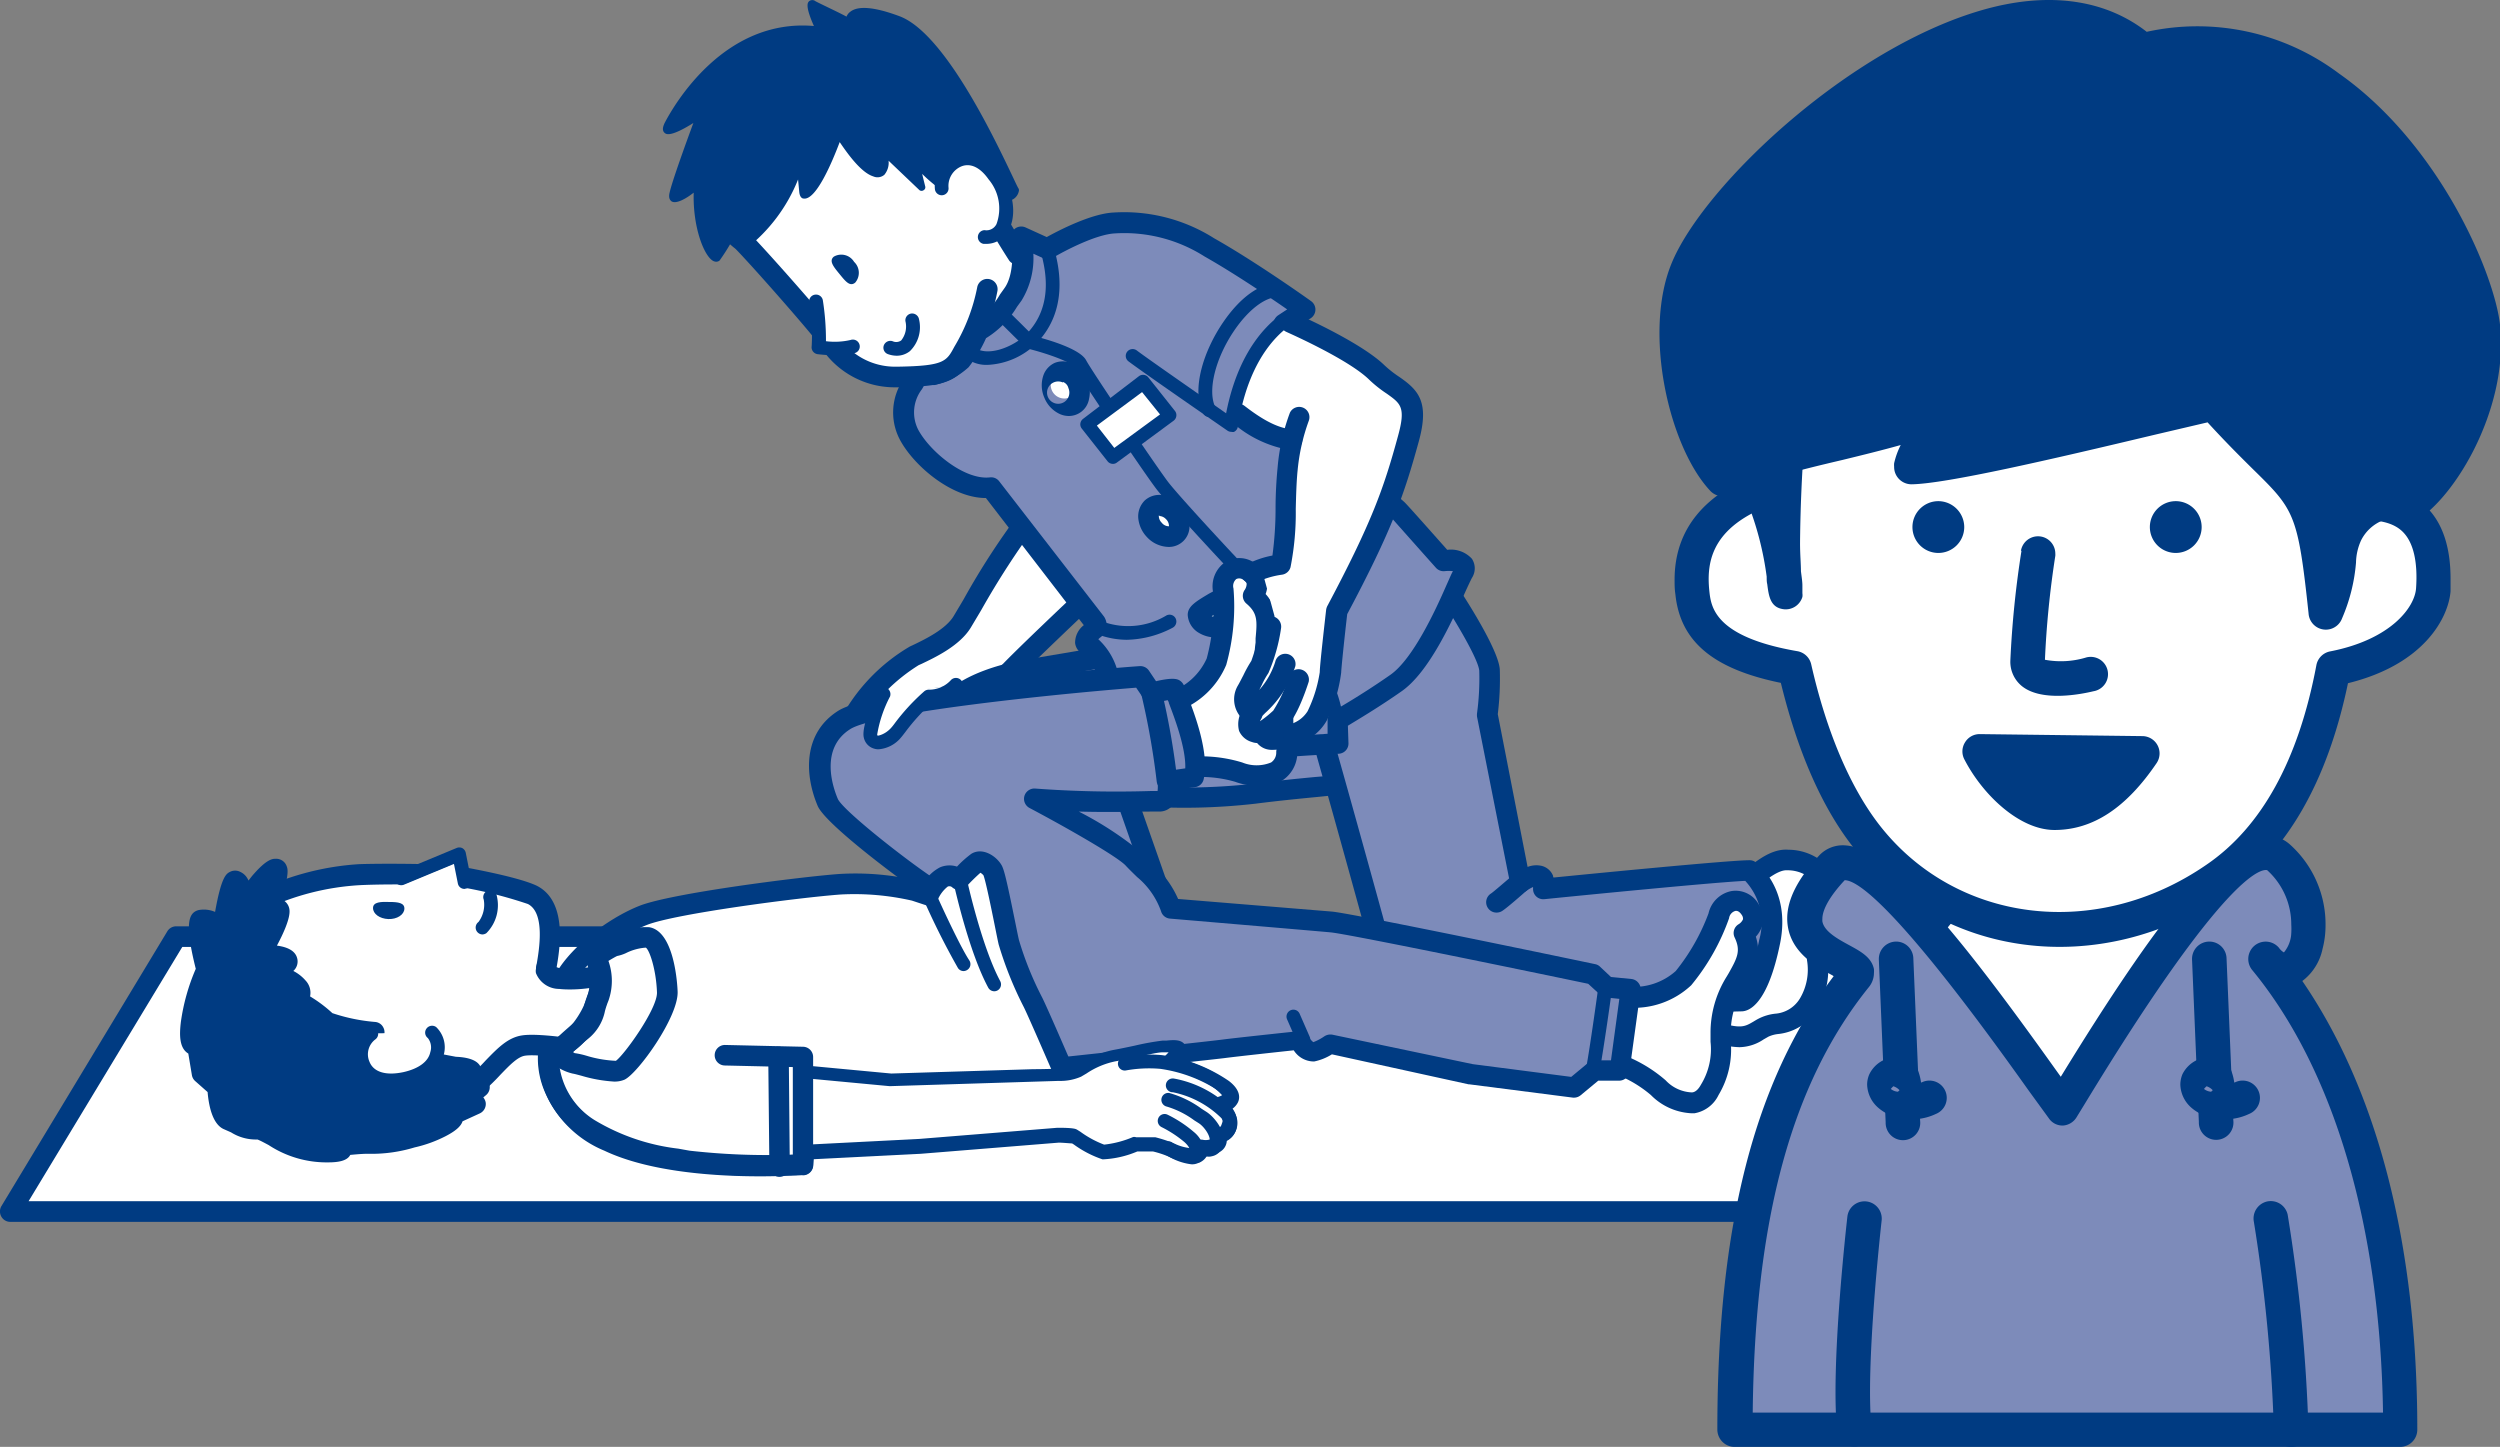 <svg id="レイヤー_1" data-name="レイヤー 1" xmlns="http://www.w3.org/2000/svg" width="223.98" height="129.63" viewBox="0 0 223.98 129.63">
  <rect x="0" y="0" width="223.98" height="129.63" fill="#808080" stroke="none"/>
  <defs>
    <style>
      .cls-1, .cls-4 {
        fill: #fff;
      }

      .cls-2, .cls-6 {
        fill: #003b82;
      }

      .cls-3, .cls-5 {
        fill: #7d8bba;
      }

      .cls-4, .cls-5, .cls-6 {
        isolation: isolate;
      }
    </style>
  </defs>
  <title>job-kengaku</title>
  <g>
    <g>
      <polygon class="cls-1" points="0.92 108.55 181.26 108.55 167.49 83.92 15.79 83.92 0.92 108.55"/>
      <path class="cls-2" d="M366.93,469.47H186.59a.92.92,0,0,1-.8-.47.94.94,0,0,1,0-.93l14.87-24.63a.93.93,0,0,1,.79-.45h151.7a.91.91,0,0,1,.81.48l13.77,24.63a.94.94,0,0,1,0,.92A.93.93,0,0,1,366.93,469.47Zm-178.7-1.85H365.36l-12.74-22.78H202Z" transform="translate(-185.67 -360)"/>
    </g>
    <g>
      <path class="cls-1" d="M283.78,412.8s-7.33,6.91-8,7.73-1.74,5.44-2.26,5.64-6.73,1.45-7.25,1.44-4.6-2.65-4.6-2.65a15.82,15.82,0,0,1,5.87-6.21c1-.5,3.33-1.5,4.28-3s4.45-7.68,6-9.41" transform="translate(-185.67 -360)"/>
      <path class="cls-2" d="M266.31,428.54h0c-.25,0-.78,0-5.09-2.8a.92.92,0,0,1-.35-1.14,16.48,16.48,0,0,1,6.32-6.68l.26-.12c1-.48,2.9-1.38,3.64-2.57l.91-1.53a67.46,67.46,0,0,1,5.21-8,.92.92,0,1,1,1.37,1.24,74.11,74.11,0,0,0-5,7.72l-.93,1.56c-1,1.65-3.23,2.69-4.42,3.26l-.25.11a16.05,16.05,0,0,0-5.08,5.05,37.67,37.67,0,0,0,3.5,2.05c.82-.09,5.44-1,6.62-1.31.22-.44.57-1.53.82-2.29a12.94,12.94,0,0,1,1.24-3.12c.65-.83,6.83-6.67,8.07-7.83a.92.92,0,0,1,1.3,0,.93.93,0,0,1,0,1.31c-2.81,2.65-7.44,7.07-7.86,7.62a17.92,17.92,0,0,0-1,2.57c-.77,2.36-1,3.13-1.7,3.38S267,428.54,266.31,428.54Zm.17-1.83Zm6.46-1.2Z" transform="translate(-185.67 -360)"/>
    </g>
    <g>
      <path class="cls-1" d="M341.65,439.38c1-.61,2.65-2.44,4.18-2.32,2.76.21,3.86,1.81,3.59,3.57s-1.22,4.17-1,5.18a5.87,5.87,0,0,1-.79,4.2c-1.51,2.1-2.85,1.45-4,2.06s-1.54,1.22-4,.49c-1.41-.41-1-3.94-.15-5.05S341.65,439.38,341.65,439.38Z" transform="translate(-185.67 -360)"/>
      <path class="cls-2" d="M341.51,453.82a7.42,7.42,0,0,1-2.1-.37,2.11,2.11,0,0,1-1.41-1.53,6.45,6.45,0,0,1,.8-5c.46-.58,1.37-4.46,1.94-7.71a1,1,0,0,1,.43-.63,8,8,0,0,0,.88-.66c1.06-.85,2.39-1.91,3.85-1.79a4.94,4.94,0,0,1,3.71,1.7,3.71,3.71,0,0,1,.72,2.93c-.11.7-.32,1.48-.51,2.24a9.78,9.78,0,0,0-.48,2.59,6.75,6.75,0,0,1-.94,4.95,4.63,4.63,0,0,1-3.42,2.1,2.8,2.8,0,0,0-.88.24l-.42.24A4,4,0,0,1,341.51,453.82Zm1-13.89c-.37,2-1.34,7-2.25,8.16a4.82,4.82,0,0,0-.54,3,1.08,1.08,0,0,0,.23.58c1.72.5,2.08.29,2.81-.14.15-.09.31-.19.49-.28a4.32,4.32,0,0,1,1.45-.43,2.83,2.83,0,0,0,2.22-1.35,5.05,5.05,0,0,0,.64-3.46,8.4,8.4,0,0,1,.49-3.48,19.19,19.19,0,0,0,.47-2.06,1.88,1.88,0,0,0-.34-1.5,3.26,3.26,0,0,0-2.4-1c-.74-.05-1.79.78-2.55,1.39Z" transform="translate(-185.67 -360)"/>
    </g>
    <g>
      <path class="cls-3" d="M309.65,429.47c-.56.68-5.79.87-11.58,1.61a55.7,55.7,0,0,1-11.57.1l3.83,10.94s-5.38.61-5.79.46-9.36-9.5-10.3-11-2.74-.73-4.19-5.43,7.53-6.08,7.53-6.08l31.33-5.32Z" transform="translate(-185.67 -360)"/>
      <path class="cls-2" d="M284.85,443.52a1.62,1.62,0,0,1-.62-.07c-1-.34-10.17-10.43-10.78-11.41a2.2,2.2,0,0,0-.87-.74c-1-.61-2.34-1.44-3.41-4.91a3.92,3.92,0,0,1,.41-3.33c1.84-2.93,7.25-3.84,7.86-3.94l31.32-5.31a1,1,0,0,1,.73.19.94.94,0,0,1,.34.68l.75,14.74a.94.94,0,0,1-.21.63c-.59.71-2.07.89-6.66,1.35-1.67.16-3.57.35-5.53.6a56,56,0,0,1-10.34.23l3.36,9.58a.94.94,0,0,1-.09.8,1,1,0,0,1-.68.43C287,443.42,285.53,443.52,284.85,443.52ZM308,415.81,277.73,421c-1.44.22-5.41,1.21-6.59,3.09a2,2,0,0,0-.2,1.81c.86,2.8,1.78,3.37,2.6,3.87a4,4,0,0,1,1.49,1.35c.82,1.33,8.54,9.41,9.86,10.61.62,0,2.38-.16,4.18-.35l-3.44-9.84a.93.93,0,0,1,.14-.88.91.91,0,0,1,.83-.34,56.37,56.37,0,0,0,11.35-.1c2-.26,3.89-.45,5.58-.61a49.77,49.77,0,0,0,5.17-.66Z" transform="translate(-185.67 -360)"/>
    </g>
    <g>
      <path class="cls-3" d="M315.48,413.1s3.5,5.28,3.61,6.94a25.06,25.06,0,0,1-.2,4l2.94,15.05s1.67-1.21,2.07-.24v.82S340.57,438,342.36,438c0,0,2.73,2,1.84,6.36s-2.15,5.34-2.56,5.33-18.6.55-22.18.5-8.41,1.11-9.45-2.9-6.4-23.23-6.67-23.92" transform="translate(-185.67 -360)"/>
      <path class="cls-2" d="M315.41,451.24c-2.72,0-5.47-.51-6.3-3.71-1.12-4.31-6.36-23.08-6.63-23.82a.93.93,0,0,1,1.73-.66c.32.84,5.76,20.42,6.69,24,.62,2.35,2.83,2.43,6.4,2.26.72,0,1.47-.07,2.18-.06,2.63,0,13.14-.25,18.79-.4l3.22-.09c.21-.18,1.09-1.1,1.8-4.59a5.52,5.52,0,0,0-1.26-5.25c-2.4.1-13.67,1.2-18,1.64a.92.92,0,0,1-.72-.24.91.91,0,0,1-.29-.69v-.16a3.37,3.37,0,0,0-.59.34,1,1,0,0,1-.89.11.92.92,0,0,1-.56-.68L318,424.21a1.51,1.51,0,0,1,0-.3,23.48,23.48,0,0,0,.2-3.81c-.07-1-2.07-4.38-3.46-6.49a.91.91,0,0,1,.26-1.28.92.92,0,0,1,1.28.26c.6.92,3.64,5.58,3.76,7.39a26.12,26.12,0,0,1-.18,4l2.67,13.69a2.16,2.16,0,0,1,1.28-.09,1.48,1.48,0,0,1,1,.88s0,.11.05.16c3.63-.36,15.75-1.55,17.52-1.55h.05a.87.87,0,0,1,.52.17c.14.1,3.2,2.37,2.2,7.29-1.11,5.47-2.78,6.08-3.46,6.08h0l-3.3.08c-5.66.16-16.2.45-18.87.41-.64,0-1.34,0-2.07.06S316.08,451.24,315.41,451.24Zm26-2.43Z" transform="translate(-185.67 -360)"/>
    </g>
    <path class="cls-1" d="M275.88,381.5a33.15,33.15,0,0,1,2.23,3.23c.6,1.14,1.5,2.71-.27,3.92s-2.73,2.85-4.68,2.31-3.19-1-3.16-2.74S275.88,381.5,275.88,381.5Z" transform="translate(-185.67 -360)"/>
    <g>
      <path class="cls-3" d="M298.26,427c.21,0,7.31-.47,7.31-.47l-.07-2.07s2.46-1.37,5.24-3.33,5.22-8.39,6-9.82S315,410.2,315,410.2s-3.59-4-4.07-4.53-10.13-8.42-10.13-8.42l-.08-8.26,1.95-1.28s-4.84-3.44-8.59-5.56a14.31,14.31,0,0,0-8.51-2.2c-2.34.11-6,2.32-6,2.32l-2.32-1.06s.56,3.31-.77,5.15-1.62,2.38-3.15,3.25a15.44,15.44,0,0,1-1.48,2.6,6,6,0,0,1-2.5,1.34c-.69.06-1.3-.09-1.73.66a4.49,4.49,0,0,0-.48,4.68c1.13,2.21,4.6,5.09,7.36,4.79l9.39,12.11s.2.28-.22.62-1.05,1-.5,1.3a4.81,4.81,0,0,1,1.69,2.37c.19.83,1.24,4.42,1.24,4.42Z" transform="translate(-185.67 -360)"/>
      <path class="cls-2" d="M298.25,428h0l-.17,0-12.22-2.52a.94.94,0,0,1-.7-.65c0-.15-1.06-3.63-1.25-4.47a4.17,4.17,0,0,0-1.22-1.76,1.27,1.27,0,0,1-.7-1,2,2,0,0,1,.78-1.59L274,404.62c-3.14,0-6.57-3-7.75-5.31a5.23,5.23,0,0,1,.4-5.38l.1-.17a2.23,2.23,0,0,1,2.13-1.12h.32a5.3,5.3,0,0,0,1.94-1.08,15.89,15.89,0,0,0,1.29-2.33.94.94,0,0,1,.38-.41,6.4,6.4,0,0,0,2.45-2.44l.4-.56c.9-1.24.74-3.63.61-4.45a.92.92,0,0,1,.34-.89.93.93,0,0,1,.95-.1l1.89.86c1.08-.6,4-2.11,6-2.2a15.07,15.07,0,0,1,9,2.31c3.76,2.12,8.48,5.48,8.67,5.62a.93.93,0,0,1,0,1.53l-1.53,1,.07,7.32c2.18,1.79,9.42,7.74,9.88,8.21s2.9,3.23,3.79,4.23a2.55,2.55,0,0,1,2.21.8,1.57,1.57,0,0,1,0,1.72c-.14.27-.38.78-.65,1.38-1.2,2.64-3.21,7.06-5.63,8.76-2.08,1.46-4,2.59-4.83,3.1l.05,1.51a.92.92,0,0,1-.86,1C302.39,427.69,298.5,428,298.25,428Zm-11.47-4.24,11.56,2.39,6.27-.41,0-1.18a.93.93,0,0,1,.48-.84s2.45-1.37,5.16-3.27c2-1.41,4-5.7,5-8,.24-.52.43-1,.59-1.28a3.54,3.54,0,0,0-.73,0,.92.92,0,0,1-.8-.31c-1-1.12-3.66-4.11-4-4.5S304,401.1,300.19,398a.92.92,0,0,1-.34-.71l-.08-8.26a.93.93,0,0,1,.41-.78l.81-.53c-1.64-1.14-4.8-3.27-7.4-4.74a13.39,13.39,0,0,0-8-2.07c-1.72.07-4.61,1.6-5.58,2.18a.91.91,0,0,1-.86.05l-.9-.41a7.27,7.27,0,0,1-1.06,4.2l-.4.55a8.34,8.34,0,0,1-2.78,2.82,12.44,12.44,0,0,1-1.56,2.6,6.73,6.73,0,0,1-3.06,1.6l-.42,0c-.49,0-.5,0-.59.18l-.11.19a3.41,3.41,0,0,0-.35,3.6c1,1.91,4.12,4.56,6.44,4.3a.9.9,0,0,1,.83.35l9.39,12.12a1.37,1.37,0,0,1-.37,1.9l-.14.13a6,6,0,0,1,1.65,2.6C285.85,420.47,286.48,422.68,286.78,423.71Z" transform="translate(-185.67 -360)"/>
    </g>
    <path class="cls-2" d="M274.15,392.69a3,3,0,0,1-2.14-.78.62.62,0,0,1,.85-.89c1.13,1.08,3.66.07,4.82-1.14,2.41-2.52,1.62-5.77,1.32-7a3,3,0,0,1-.1-.56.6.6,0,0,1,.63-.6.62.62,0,0,1,.61.59,1.8,1.8,0,0,0,.06.28c.31,1.27,1.25,5.13-1.63,8.13A6.65,6.65,0,0,1,274.15,392.69Z" transform="translate(-185.67 -360)"/>
    <path class="cls-2" d="M305.34,425a.63.63,0,0,1-.62-.57c-.27-3.54-4.27-8.69-5.89-10.24-1.43-1.37-8.34-8.8-9.52-10.33s-6.9-10.07-7.42-11c-.23-.38-2.16-1.13-4.12-1.62a.56.56,0,0,1-.29-.16l-2.54-2.51a.64.64,0,0,1,0-.88.63.63,0,0,1,.88,0l2.42,2.4c1.36.34,4.2,1.17,4.74,2.19s6.24,9.44,7.32,10.87,8,8.87,9.39,10.19,6,6.94,6.27,11a.62.62,0,0,1-.57.66Z" transform="translate(-185.67 -360)"/>
    <g>
      <path class="cls-1" d="M299.09,410.91a16.67,16.67,0,0,0-2.29,1.26c-.47.4-2.25,1.77-2.56,1.92s-1.31.45-1.24,1,1.31,1.26,1.88,1.17,2.95-.58,2.95-.58l1.79,1.22s1.82-1,2-1.52a17.19,17.19,0,0,0,.87-3.4A20.79,20.79,0,0,0,299.09,410.91Z" transform="translate(-185.67 -360)"/>
      <g>
        <path class="cls-1" d="M296.44,415.67c-2.36,1.21-3.44,0-3.44-.57s3.06-1.74,3.9-3a2.76,2.76,0,0,1,.91-.76" transform="translate(-185.67 -360)"/>
        <path class="cls-2" d="M294.61,417.11a2.9,2.9,0,0,1-1.53-.41,2,2,0,0,1-1-1.61c0-.77.73-1.2,1.9-1.9a8.56,8.56,0,0,0,2.16-1.58,3.59,3.59,0,0,1,1.23-1.05.92.92,0,0,1,.89,1.62,1.77,1.77,0,0,0-.6.48,9,9,0,0,1-2.73,2.12l-.7.43a2.41,2.41,0,0,0,1.79-.36.93.93,0,0,1,1.24.4.94.94,0,0,1-.4,1.25A5.07,5.07,0,0,1,294.61,417.11Z" transform="translate(-185.67 -360)"/>
      </g>
      <g>
        <path class="cls-1" d="M291.59,428.8a12,12,0,0,1,5.05.37c1.23.46,4.11.86,4.3-1.72s-.41-3.32-1.19-5a8.52,8.52,0,0,1-.67-4.78c.16-1.75.41-3-1.1-4.27a1.49,1.49,0,0,0-.34-2.18c-1.32-.87-2.59.23-2.33,1.68a19,19,0,0,1-.62,6.39,6.52,6.52,0,0,1-3.83,3.59" transform="translate(-185.67 -360)"/>
        <path class="cls-2" d="M298.48,430.43a6.54,6.54,0,0,1-2.16-.39,11,11,0,0,0-4.55-.33.92.92,0,1,1-.35-1.81,12.6,12.6,0,0,1,5.54.41,3.41,3.41,0,0,0,2.59,0,1.06,1.06,0,0,0,.46-.95,6.06,6.06,0,0,0-.77-3.87c-.1-.21-.21-.43-.32-.68a9.36,9.36,0,0,1-.76-5.24l0-.38c.15-1.58.18-2.26-.82-3.11a.92.92,0,0,1-.14-1.25,1,1,0,0,0,.16-.54.55.55,0,0,0-.27-.32.61.61,0,0,0-.66-.09.82.82,0,0,0-.25.84,19.52,19.52,0,0,1-.65,6.85,7.49,7.49,0,0,1-4.38,4.15.92.92,0,1,1-.66-1.72,5.63,5.63,0,0,0,3.29-3,18.27,18.27,0,0,0,.58-5.92,2.65,2.65,0,0,1,1.06-2.71,2.39,2.39,0,0,1,2.69.09,2.31,2.31,0,0,1,1.07,1.54,2.41,2.41,0,0,1-.12,1.22c1.21,1.35,1.08,2.73.94,4.18l0,.37a7.55,7.55,0,0,0,.59,4.3c.11.23.22.45.31.65a7.79,7.79,0,0,1,1,4.8,3,3,0,0,1-1.31,2.38A3.85,3.85,0,0,1,298.48,430.43Z" transform="translate(-185.67 -360)"/>
      </g>
      <g>
        <path class="cls-1" d="M297.75,392.18l3.08-3.46s6.09,2.71,6.77,3.34,2.65,2.24,3,2.66,2.26.79,1.18,4.56a92.6,92.6,0,0,1-3.31,9.45c-.43.82-3,6.22-3,6.22s-.63,5.15-.64,5.77a12.56,12.56,0,0,1-1.37,3.9,4.12,4.12,0,0,1-2.29,1.21s-1.11.53-1.48.42a3.85,3.85,0,0,1-1-.59s-1,0-1-.5a6.19,6.19,0,0,1,.51-1.65.88.88,0,0,1-1-.84c-.06-1,1.28-2.53,1.28-2.53l1.38-4.93L298.71,411s-.27-.28,1.73-.42l1.13-11a23.09,23.09,0,0,1-5.4-2.77Z" transform="translate(-185.67 -360)"/>
        <g>
          <path class="cls-1" d="M303.16,421.87a19.09,19.09,0,0,1-1.7,3.48,2,2,0,0,1-1.77.9c-.73,0-.82-.53-.82-.53" transform="translate(-185.67 -360)"/>
          <path class="cls-2" d="M299.74,427.18h-.07a1.68,1.68,0,0,1-1.71-1.29.92.92,0,0,1,1.74-.56c.38,0,.56,0,1.06-.59a17.33,17.33,0,0,0,1.54-3.21.92.92,0,1,1,1.72.67,18.11,18.11,0,0,1-1.87,3.76A3,3,0,0,1,299.74,427.18Zm-.11-1.86Z" transform="translate(-185.67 -360)"/>
        </g>
        <g>
          <path class="cls-1" d="M301.55,425.76a3.65,3.65,0,0,0,2.09-1.62,12.87,12.87,0,0,0,1.2-3.9c0-.62.56-5.5.56-5.5,4-7.45,5.07-10.5,6.43-15.46,1.16-4.25-.84-3.94-2.87-5.93s-7.68-4.45-7.68-4.45" transform="translate(-185.67 -360)"/>
          <path class="cls-2" d="M301.55,426.69a.92.92,0,0,1-.89-.69.93.93,0,0,1,.65-1.13,2.72,2.72,0,0,0,1.51-1.15,12.12,12.12,0,0,0,1.09-3.5c0-.63.48-4.76.57-5.58a1.15,1.15,0,0,1,.1-.33c4-7.53,5.07-10.57,6.35-15.28.7-2.55.23-2.87-1-3.75a11.15,11.15,0,0,1-1.6-1.27c-1.89-1.85-7.35-4.24-7.4-4.27a.92.92,0,0,1-.48-1.21.93.93,0,0,1,1.22-.48c.23.1,5.82,2.55,8,4.64a9.78,9.78,0,0,0,1.37,1.08c1.68,1.17,2.72,2.21,1.75,5.75-1.32,4.81-2.39,7.92-6.42,15.5-.22,1.88-.53,4.83-.54,5.23a13.53,13.53,0,0,1-1.3,4.32,4.53,4.53,0,0,1-2.67,2.09Z" transform="translate(-185.67 -360)"/>
        </g>
        <g>
          <path class="cls-1" d="M302,420.82s-1,3-1.71,3.59-1.57,1.42-2.18,1.2-.92-.53-.29-1.65" transform="translate(-185.67 -360)"/>
          <path class="cls-2" d="M298.37,426.57a1.44,1.44,0,0,1-.53-.09,1.77,1.77,0,0,1-1.16-1,2.4,2.4,0,0,1,.38-2,.92.92,0,0,1,1.61.91c-.05.09-.09.16-.12.23a9,9,0,0,0,.92-.71l.27-.24a11.81,11.81,0,0,0,1.42-3.16.93.93,0,0,1,1.76.57c-.32,1-1.15,3.31-2,4l-.25.22A4,4,0,0,1,298.37,426.57Z" transform="translate(-185.67 -360)"/>
        </g>
        <g>
          <path class="cls-1" d="M299.53,416.13a18.06,18.06,0,0,1-1,3.6c-.42.61-.74,1.44-1.16,2.15s-.25,2.58,1,1.36a8.8,8.8,0,0,0,2.43-3.78" transform="translate(-185.67 -360)"/>
          <path class="cls-2" d="M297.67,424.57a1.3,1.3,0,0,1-.8-.28,2.43,2.43,0,0,1-.29-2.88c.17-.29.32-.6.48-.9a11.67,11.67,0,0,1,.72-1.3,18,18,0,0,0,.84-3.25.92.92,0,0,1,1.08-.74.94.94,0,0,1,.74,1.08,15.76,15.76,0,0,1-1.13,4,7.58,7.58,0,0,0-.6,1.08l-.22.43a6.92,6.92,0,0,0,1.43-2.51.92.92,0,1,1,1.8.39A9.57,9.57,0,0,1,299,423.9,2,2,0,0,1,297.67,424.57Zm.45-1.6h0Z" transform="translate(-185.67 -360)"/>
        </g>
      </g>
      <g>
        <path class="cls-1" d="M301.36,399.4c-1.24-.16-2.57-.63-4.75-2.31" transform="translate(-185.67 -360)"/>
        <path class="cls-2" d="M301.36,400.32h-.11a10.38,10.38,0,0,1-5.2-2.49.92.92,0,1,1,1.13-1.46c2.14,1.66,3.33,2,4.3,2.12a.92.92,0,0,1-.12,1.84Z" transform="translate(-185.67 -360)"/>
      </g>
      <path class="cls-2" d="M297.81,412.3a1,1,0,0,1-.81-.48.93.93,0,0,1,.37-1.26,8.5,8.5,0,0,1,2.3-.79,31.56,31.56,0,0,0,.28-4.22c0-1.23.07-2.5.18-3.63a18.35,18.35,0,0,1,1.1-4.93.92.92,0,0,1,1.7.7,17.69,17.69,0,0,0-1,4.41c-.11,1.06-.14,2.3-.17,3.5a25,25,0,0,1-.47,5.22.93.93,0,0,1-.78.67,7.8,7.8,0,0,0-2.29.69A.92.92,0,0,1,297.81,412.3Z" transform="translate(-185.67 -360)"/>
    </g>
    <g>
      <path class="cls-1" d="M274.17,385.91a17.49,17.49,0,0,1-2.15,5.61c-1,1.78-1.69,2.18-5.82,2.26a7,7,0,0,1-6.42-3.54c-.67-1-5.81-6.83-7.44-8.51-.54-.56-3.55-2.26-1.7-6.36s10.88-8.92,14.17-8.32,5.33,2.83,6.93,6.3a71.4,71.4,0,0,0,5.09,9.43" transform="translate(-185.67 -360)"/>
      <path class="cls-2" d="M266,394.7a7.89,7.89,0,0,1-6.92-3.8l-.09-.13c-.61-.89-5.69-6.69-7.35-8.4a1.66,1.66,0,0,0-.22-.19c-.88-.73-3.56-2.95-1.65-7.19,2-4.53,11.43-9.53,15.18-8.85,3.36.61,5.7,2.71,7.6,6.82a70.36,70.36,0,0,0,5,9.26.92.92,0,0,1-1.46,1.13,70.83,70.83,0,0,1-5.2-9.62c-1.64-3.55-3.51-5.27-6.26-5.77-3.41-.62-11.77,4.71-13.16,7.79s.28,4.29,1.15,5a3.45,3.45,0,0,1,.37.33c1.63,1.68,6.81,7.56,7.54,8.62l.1.15a6.05,6.05,0,0,0,5.39,3h.15c4.08-.07,4.3-.47,5-1.78a16.52,16.52,0,0,0,2.06-5.38.92.92,0,1,1,1.79.44,17.81,17.81,0,0,1-2.24,5.84c-1.22,2.19-2.33,2.65-6.6,2.73Z" transform="translate(-185.67 -360)"/>
    </g>
    <g>
      <path class="cls-2" d="M274.46,377.11c2,1.27,2.2-.1,2.2-.1-.54-.84-5.85-13.58-10.51-15.31s-4.41.21-4.41.21-2.32-1.13-3.14-1.56.51,2.35.51,2.35c-8.24-1.09-12.76,6.83-13.61,8.47s2.9-.92,2.9-.92-2.15,5.75-2.45,7.12,2.22-.79,2.22-.79c-.34,4,1.27,7,1.83,6.5a31.39,31.39,0,0,0,2.26-4.1l.1,3c3.61-2.56,5.06-7.36,5.06-7.36l.24,2.48s0,.27.13.28c1.1.15,3.11-5.46,3.11-5.46s1.75,3.06,3.12,3.49.85-1.92.85-1.92l3.4,3.22s-.65-2.49-.39-2.07a13.6,13.6,0,0,0,3,2.52A13.79,13.79,0,0,0,274.46,377.11Z" transform="translate(-185.67 -360)"/>
      <path class="cls-2" d="M249.85,383.45a.65.65,0,0,1-.26-.06c-.82-.39-1.86-3-1.77-6.13-.74.58-1.54,1-1.95.8-.15-.09-.32-.29-.22-.75.23-1.07,1.52-4.61,2.14-6.29-2.09,1.31-2.45,1-2.58.88-.3-.27-.06-.72,0-.87.83-1.6,5.31-9.4,13.38-8.7-.82-1.84-.55-2.1-.43-2.22a.45.45,0,0,1,.57,0c.61.32,2.09,1,2.78,1.38a1,1,0,0,1,.33-.43c.7-.57,2.19-.44,4.41.39,4,1.48,8.41,10.73,10.07,14.21.29.61.51,1.09.59,1.21a.29.29,0,0,1,.05.2,1.1,1.1,0,0,1-.57.81,2.22,2.22,0,0,1-2-.42,12.27,12.27,0,0,1-3.63.05,13,13,0,0,1-2.47-1.93c.08.35.18.75.27,1.11a.3.3,0,0,1-.14.35.32.32,0,0,1-.37,0l-2.77-2.64a1.69,1.69,0,0,1-.38,1.26.94.94,0,0,1-1,.14c-1.12-.35-2.36-2.13-3-3.07-.73,1.94-2.14,5.21-3.22,5.06-.22,0-.36-.23-.4-.56l-.11-1.15a14.84,14.84,0,0,1-4.71,6.25.29.29,0,0,1-.31,0,.31.31,0,0,1-.17-.27l-.06-1.79a18.76,18.76,0,0,1-1.78,3.07A.49.49,0,0,1,249.85,383.45Zm-1.68-7.18a.25.25,0,0,1,.14,0,.28.28,0,0,1,.16.3c-.29,3.5.91,5.95,1.35,6.2a29.39,29.39,0,0,0,2.16-4,.32.32,0,0,1,.35-.17.31.31,0,0,1,.24.29l.07,2.44a15.88,15.88,0,0,0,4.49-6.85.28.28,0,0,1,.32-.21.31.31,0,0,1,.28.27l.23,2.45c.54-.32,1.73-2.64,2.65-5.22a.31.31,0,0,1,.56-.05c.47.82,1.91,3,2.94,3.35.18.05.3.05.38,0,.24-.22.19-1.05.08-1.54a.3.3,0,0,1,.15-.33.3.3,0,0,1,.36,0l2.63,2.49c-.31-1.31-.21-1.35,0-1.45a.33.33,0,0,1,.43.16,14.27,14.27,0,0,0,2.85,2.41,12.83,12.83,0,0,0,3.43-.1.28.28,0,0,1,.2,0c.92.57,1.34.52,1.51.44a.35.35,0,0,0,.2-.24c-.1-.19-.27-.55-.56-1.15-1.63-3.42-5.94-12.51-9.73-13.91-2.72-1-3.57-.67-3.81-.48a.44.44,0,0,0-.18.36.31.31,0,0,1-.13.29.29.29,0,0,1-.31,0s-2-1-2.94-1.45a11.85,11.85,0,0,0,.72,1.83.29.29,0,0,1,0,.31.29.29,0,0,1-.29.12c-8-1.05-12.48,6.74-13.3,8.31l0,.08a12.66,12.66,0,0,0,2.5-1.39.3.3,0,0,1,.36,0,.29.29,0,0,1,.1.35c0,.06-2.15,5.74-2.44,7.08,0,0,0,.05,0,.07a7,7,0,0,0,1.73-1.16A.3.3,0,0,1,248.17,376.27Z" transform="translate(-185.67 -360)"/>
    </g>
    <g>
      <path class="cls-1" d="M329.77,455.05a11.83,11.83,0,0,1,4.46,2.4c.93.91,3.4,2.45,4.62.17s1-3.2,1-5a8.43,8.43,0,0,1,1.33-4.64c.86-1.53,1.58-2.55.73-4.34a1.49,1.49,0,0,0,.58-2.14c-.85-1.33-2.46-.84-2.81.59a18.87,18.87,0,0,1-3.17,5.58,6.53,6.53,0,0,1-5,1.72" transform="translate(-185.67 -360)"/>
      <path class="cls-2" d="M337.05,459.73a5.47,5.47,0,0,1-3.47-1.62,10.93,10.93,0,0,0-4-2.16.92.92,0,0,1,.41-1.8,12.64,12.64,0,0,1,4.91,2.64,3.4,3.4,0,0,0,2.34,1.08c.21,0,.52-.14.82-.69a6.06,6.06,0,0,0,.86-3.84c0-.24,0-.48,0-.75a9.47,9.47,0,0,1,1.45-5.1l.19-.32c.78-1.39,1.08-2,.52-3.18a.92.92,0,0,1,.38-1.2,1,1,0,0,0,.37-.43.59.59,0,0,0-.12-.4c-.12-.18-.31-.39-.56-.35a.79.79,0,0,0-.57.66,19.71,19.71,0,0,1-3.39,6,7.48,7.48,0,0,1-5.7,2,.93.93,0,0,1-.87-1,.91.91,0,0,1,1-.87A5.62,5.62,0,0,0,335.8,447a18.44,18.44,0,0,0,2.94-5.17,2.62,2.62,0,0,1,2.07-2,2.37,2.37,0,0,1,2.42,1.18,2.33,2.33,0,0,1,.35,1.84,2.63,2.63,0,0,1-.6,1.07c.55,1.72-.13,2.93-.86,4.2l-.18.32a7.56,7.56,0,0,0-1.21,4.17c0,.25,0,.49,0,.71a7.87,7.87,0,0,1-1.09,4.78,2.94,2.94,0,0,1-2.16,1.64A3.4,3.4,0,0,1,337.05,459.73Z" transform="translate(-185.67 -360)"/>
    </g>
    <g>
      <path class="cls-3" d="M326.72,457.42l1.84-1.53h2.2l1-7.27-2.13-.21-1.27-1.14s-21.62-4.52-23.47-4.69l-14.36-1.22c-.65-2.19-2.24-3.17-3.33-4.45s-8.91-5.4-8.91-5.4a111.34,111.34,0,0,0,11.25.21c.93,0,.68-1.83.68-1.83l2.38-.34c.61-2.67-1.72-7.49-1.71-7.81s-2.07.25-2.07.25l-1-1.48s-23.3,1.83-26.57,3.89-2.05,6-1.48,7.39,7.23,6.43,9.26,7.74l5,7.91L280,455.6s14.07-1.51,15.31-1.68,6.71-.75,6.71-.75.65,1.09,1.27,1a4.81,4.81,0,0,0,1.54-.71l12.65,2.75Z" transform="translate(-185.67 -360)"/>
      <path class="cls-2" d="M326.72,458.34h-.12l-9.26-1.19h-.08L305,454.46a4.86,4.86,0,0,1-1.59.64,2.14,2.14,0,0,1-1.83-1c-1.41.15-5.16.56-6.15.69-1.24.16-14.75,1.61-15.33,1.67a.89.89,0,0,1-.84-.37L273.3,448l-4.94-7.79c-1.77-1.19-8.7-6.32-9.43-8-1.19-2.81-1.33-6.53,1.84-8.53,3.36-2.12,24.58-3.84,27-4a.93.93,0,0,1,.84.41l.63.94c1.68-.39,2-.16,2.21,0a1,1,0,0,1,.36.62c0,.11.12.33.23.61.65,1.69,2,5.2,1.47,7.55a.9.9,0,0,1-.77.71l-1.57.22a2.44,2.44,0,0,1-.51,1.49,1.53,1.53,0,0,1-1.14.48c-.12,0-.41,0-.84,0-1.23,0-3.59.08-6.36,0a30.84,30.84,0,0,1,5.59,3.65c.27.31.57.61.9.93a9.2,9.2,0,0,1,2.41,3.25L305,441.67c1.89.17,22.69,4.52,23.58,4.71a.84.84,0,0,1,.42.21l1,.94,1.83.18a.92.92,0,0,1,.63.35.88.88,0,0,1,.19.7l-1,7.26a.93.93,0,0,1-.92.8h-1.87l-1.58,1.31A.93.93,0,0,1,326.72,458.34Zm-9.1-3,8.82,1.14,1.53-1.27a1,1,0,0,1,.59-.21H330l.75-5.51-1.17-.12a.94.94,0,0,1-.53-.23l-1.09-1c-6.17-1.29-21.66-4.49-23.11-4.61-1.86-.17-14.36-1.23-14.36-1.23a.91.91,0,0,1-.8-.66,7,7,0,0,0-2.14-3.06c-.34-.33-.69-.67-1-1-.68-.79-5.46-3.51-8.64-5.19a.93.93,0,0,1-.46-1.08.94.94,0,0,1,1-.66,98,98,0,0,0,10.26.22h.67a3.48,3.48,0,0,0,0-.79.92.92,0,0,1,.79-1l1.69-.24c.07-1.86-1-4.61-1.47-5.86,0-.09-.07-.17-.1-.25-.32.06-.75.16-1.15.26a.93.93,0,0,1-1-.38l-.68-1c-9.3.75-23.4,2.32-25.61,3.71-2.76,1.74-1.56,5.22-1.12,6.25s6.37,5.69,8.9,7.32a.93.93,0,0,1,.28.28l5,7.91,5.59,7.67c2.57-.28,13.67-1.47,14.75-1.62,1.24-.16,6.51-.72,6.73-.74a.92.92,0,0,1,.89.44,2.13,2.13,0,0,0,.46.54,4.64,4.64,0,0,0,1-.53,1,1,0,0,1,.72-.14Zm-25.81-33.69a.92.92,0,0,1,0,.16C291.82,421.71,291.81,421.66,291.81,421.62Z" transform="translate(-185.67 -360)"/>
    </g>
    <g>
      <path class="cls-1" d="M234.9,453.69c-.37.81-.1,5.36,3.62,7.48s5.5,2.25,8.79,2.83,10.32.34,10.32.34l.23-3,17.35-2.05,5.6-.58,0-3.17s-2.18-5-2.57-5.79a30.5,30.5,0,0,1-2.17-5.38c-.36-1.66-1.18-6-1.44-6.45s-1-.93-1.43-.66a15.31,15.31,0,0,0-1.58,1.5,1.31,1.31,0,0,0-1.35-.22c-.77.32-1.38,1.62-1.38,1.62l-1.21-.4a23.82,23.82,0,0,0-6.71-.58c-3.52.25-14.88,1.69-17.65,2.79s-6.22,3.78-7.28,6.17A16.55,16.55,0,0,0,234.9,453.69Z" transform="translate(-185.67 -360)"/>
      <path class="cls-2" d="M254.15,465.32a45.88,45.88,0,0,1-7-.41l-1-.17a20.8,20.8,0,0,1-8.07-2.77,8.41,8.41,0,0,1-4.08-8.45,17.48,17.48,0,0,1,1.18-5.72c1.21-2.71,4.9-5.51,7.79-6.65s14.57-2.61,17.92-2.85a24.22,24.22,0,0,1,7,.61l.06,0,.49.16a3.65,3.65,0,0,1,1.46-1.37,2.2,2.2,0,0,1,1.51-.06,9.48,9.48,0,0,1,1.29-1.15c1-.6,2.21.19,2.69,1,.23.37.46,1.31,1.21,5,.14.68.26,1.3.36,1.73a29.33,29.33,0,0,0,2.08,5.15c.4.78,2.5,5.64,2.59,5.85a.85.85,0,0,1,.08.35l0,3.17a.92.92,0,0,1-.83.93l-5.59.58-16.59,2-.17,2.2a.93.93,0,0,1-.89.85C257.53,465.27,256,465.32,254.15,465.32Zm-18.4-11.26a6.77,6.77,0,0,0,3.22,6.31,18.81,18.81,0,0,0,7.47,2.54l1,.18a61.61,61.61,0,0,0,9.3.35l.17-2.13a.91.91,0,0,1,.81-.84l17.36-2.06,4.77-.49,0-2.14c-.65-1.5-2.17-5-2.47-5.58a32.65,32.65,0,0,1-2.24-5.59c-.1-.44-.22-1.06-.36-1.75-.28-1.39-.8-3.94-1-4.44a1.22,1.22,0,0,0-.27-.23,17.58,17.58,0,0,0-1.26,1.24.91.91,0,0,1-1.29.05.38.38,0,0,0-.38-.05,3,3,0,0,0-.89,1.17.92.92,0,0,1-1.13.48l-1.18-.39a23.1,23.1,0,0,0-6.39-.55c-3.59.26-14.8,1.71-17.37,2.73s-5.81,3.51-6.78,5.68a15.56,15.56,0,0,0-1,5.15A.94.94,0,0,1,235.75,454.06Zm-.85-.37h0Z" transform="translate(-185.67 -360)"/>
    </g>
    <g>
      <g>
        <path class="cls-1" d="M268.12,462.74l-10.45.53-.1-7.23,7.91.75,15.12-.47a4.19,4.19,0,0,0,1.71-.31,9.11,9.11,0,0,1,3.23-1.42c1.62-.3,3.48-.76,4.31-.83s1.39-.18,1.48.18-.88,1.24-.88,1.24a16.14,16.14,0,0,1,3.55,1.29c1.27.74,2.12,1.55,1.88,1.91a1.62,1.62,0,0,1-.81.53s1,1.12.77,1.73-.28,1-1,1a.7.7,0,0,1-.25,1,1.85,1.85,0,0,1-1.23.17.93.93,0,0,1-.48.73,4,4,0,0,1-2.18-.42,12,12,0,0,0-1.62-.54l-1.59,0a10.41,10.41,0,0,1-2.9.72,13.6,13.6,0,0,1-2.61-1.4,11.42,11.42,0,0,0-1.43-.11Z" transform="translate(-185.67 -360)"/>
        <path class="cls-2" d="M292.51,464.16a5.78,5.78,0,0,1-2.12-.53,8.83,8.83,0,0,0-1.43-.47l-1.39,0a8.91,8.91,0,0,1-3.12.71,9.55,9.55,0,0,1-2.57-1.33l-.16-.1c-.2,0-.73-.06-1.18-.07l-12.37,1h0l-10.45.53a.62.62,0,0,1-.65-.61l-.09-7.23a.63.63,0,0,1,.2-.46.59.59,0,0,1,.47-.16l7.87.74,12.72-.39c1.25,0,2-.06,2.39,0v0a3.39,3.39,0,0,0,1.4-.24l.43-.25a8.38,8.38,0,0,1,3-1.24c.61-.11,1.27-.25,1.88-.38a23.18,23.18,0,0,1,2.49-.45l.33,0c.71-.07,1.59-.15,1.8.68,0,.13.11.45-.33,1.05a12.92,12.92,0,0,1,2.71,1.09c.91.53,2,1.33,2.2,2.08a.89.89,0,0,1-.12.71,1.82,1.82,0,0,1-.38.4,2.15,2.15,0,0,1,.42,1.71l0,.09a1.7,1.7,0,0,1-.88,1.18,1.2,1.2,0,0,1-.66,1,2.18,2.18,0,0,1-1.09.28,1.39,1.39,0,0,1-.68.65A1.76,1.76,0,0,1,292.51,464.16Zm-5.05-2.27h0l1.58,0h.14a11.7,11.7,0,0,1,1.74.58,4.1,4.1,0,0,0,1.68.41.43.43,0,0,0,.1-.22.64.64,0,0,1,.26-.45.63.63,0,0,1,.5-.09h0a1.29,1.29,0,0,0,.78-.1c0-.05,0-.12,0-.13a.61.61,0,0,1,.5-.9c.3,0,.3,0,.46-.5l0-.1a2.66,2.66,0,0,0-.65-1.13.6.6,0,0,1-.13-.58.63.63,0,0,1,.43-.42,1.36,1.36,0,0,0,.31-.14,5.84,5.84,0,0,0-1.53-1.17,15.63,15.63,0,0,0-3.38-1.22.62.62,0,0,1-.46-.44.63.63,0,0,1,.19-.61l.39-.4-.19,0-.34,0c-.47,0-1.38.23-2.34.43-.62.13-1.28.27-1.91.38a7.17,7.17,0,0,0-2.57,1.08l-.49.29a4.63,4.63,0,0,1-2,.38l-15.1.47h-.07l-7.23-.68.07,5.91,9.81-.5,12.39-1h.07c1.43,0,1.57.11,1.68.16l.32.2a9,9,0,0,0,2.12,1.15,9.12,9.12,0,0,0,2.59-.68A.52.52,0,0,1,287.46,461.89Zm-19.34.85Zm27.24-4.69Z" transform="translate(-185.67 -360)"/>
      </g>
      <path class="cls-2" d="M292.39,464.31a5.24,5.24,0,0,1-2.47-1,.62.62,0,0,1,.69-1,4.81,4.81,0,0,0,1.75.81,2.16,2.16,0,0,0-.6-.82,10.46,10.46,0,0,0-2-1.31.62.62,0,0,1-.31-.82.61.61,0,0,1,.81-.31,11.12,11.12,0,0,1,2.35,1.54,2.66,2.66,0,0,1,1,1.95,1.12,1.12,0,0,1-.6.85A1.25,1.25,0,0,1,292.39,464.31Z" transform="translate(-185.67 -360)"/>
      <path class="cls-2" d="M293.94,463.63a2.9,2.9,0,0,1-1.52-.56.62.62,0,0,1,.72-1,1.56,1.56,0,0,0,.85.32c.28-.44-.4-1.43-.92-1.76l-.41-.26a8,8,0,0,0-2.46-1.23.62.62,0,0,1,.21-1.22,9,9,0,0,1,2.92,1.42l.39.25c.86.53,2.09,2.17,1.37,3.39a1.22,1.22,0,0,1-.84.61A1.1,1.1,0,0,1,293.94,463.63Z" transform="translate(-185.67 -360)"/>
      <path class="cls-2" d="M295.06,462.27a.89.89,0,0,1-.39-.09.61.61,0,0,1,.41-1.15.44.44,0,0,0,.2-.26.62.62,0,0,0-.19-.6,8.66,8.66,0,0,0-4.33-2.31.62.62,0,1,1,.09-1.23,9.75,9.75,0,0,1,5.18,2.74,1.76,1.76,0,0,1,.16,2.28A1.49,1.49,0,0,1,295.06,462.27Z" transform="translate(-185.67 -360)"/>
      <path class="cls-2" d="M295.12,459.62H295a.61.61,0,0,1-.48-.72.6.6,0,0,1,.66-.5c.08,0,.2-.08.22-.13h0s-.05-.16-.43-.46a12.81,12.81,0,0,0-5.35-2.05,11.7,11.7,0,0,0-3.06.14.61.61,0,0,1-.72-.48.62.62,0,0,1,.48-.73,12.84,12.84,0,0,1,3.44-.16,14,14,0,0,1,6,2.31c1.09.83,1,1.57.81,1.94A1.57,1.57,0,0,1,295.12,459.62Zm.07-1.22Zm-.07,0Z" transform="translate(-185.67 -360)"/>
    </g>
    <g>
      <g>
        <path class="cls-1" d="M208.74,440.79a23.5,23.5,0,0,1,9.17-2.5c3.31-.1,8,.06,8,.06s5.71.9,7.48,1.79c2.44,1.21,1.37,5.72,1.23,6.75,0,0,.19.63,1.32.77.68.08,3.51.11,5-1,.8-.58,3-3.62,2.42,1.73s-3.5,6-3.5,6-5.44-1-7.2-.75-3,2.79-5.73,4.56-12.38,2.8-15.72.42S203.18,446.49,208.74,440.79Z" transform="translate(-185.67 -360)"/>
        <path class="cls-2" d="M217.62,461c-2.77,0-5.42-.44-7-1.57-2.3-1.64-4.92-6.09-5.33-10.68a10.51,10.51,0,0,1,2.79-8.56.7.7,0,0,1,.16-.13,24.32,24.32,0,0,1,9.64-2.64c3.3-.1,8,.05,8,.05H226c.59.1,5.9,1,7.75,1.88,2.79,1.39,2.07,5.69,1.79,7.3h0a1.62,1.62,0,0,0,.45.12c.61.08,3.14.07,4.33-.8a5.09,5.09,0,0,0,.39-.36c.69-.66,1.65-1.57,2.65-1.07s1.07,2,.85,4c-.65,5.94-4.08,6.75-4.22,6.78a.87.87,0,0,1-.36,0c-1.48-.27-5.59-.93-6.91-.74-.66.09-1.38.84-2.22,1.71a17.86,17.86,0,0,1-3.14,2.72C225.7,460.07,221.54,461,217.62,461Zm-8.3-19.44a8.62,8.62,0,0,0-2.19,7c.37,4.24,2.89,8.16,4.56,9.35,1.3.93,4.11,1.37,7.49,1.18,3-.18,6-.84,7.19-1.63a16.08,16.08,0,0,0,2.81-2.45c1.08-1.11,2-2.07,3.29-2.25,1.7-.25,6.11.51,7.27.72.5-.21,2.21-1.2,2.64-5.14a10,10,0,0,0,.08-1.82l-.46.43a7.61,7.61,0,0,1-.57.51c-1.8,1.31-4.92,1.24-5.66,1.14a2.24,2.24,0,0,1-2.08-1.41.86.86,0,0,1,0-.39c0-.12,0-.27.07-.47.21-1.24.77-4.55-.8-5.34a39.2,39.2,0,0,0-7.16-1.69c-.54,0-4.79-.14-7.83,0A23,23,0,0,0,209.32,441.51Zm26.09,5Z" transform="translate(-185.67 -360)"/>
      </g>
      <g>
        <path class="cls-2" d="M222.52,461.89c-1.16.69-6.94.4-6.34.93s-2.08.45-3.51.1-3.86-2.09-4.08-1.79-1.63-.47-2.45-.8-.94-2.92-.94-2.92l-1.4-1.29-.43-2.6s-.85.6-.56-1.87a17.45,17.45,0,0,1,1.39-4.81s-1.1-4.27-.47-4.46,1.94.68,1.94.68.66-4.42,1.17-4.2.75,2.3.75,2.3c.46-1.33,2.71-3.84,2.9-3.31s-1,3.58-1,3.58a.9.9,0,0,1,1-.07c.61.33-1.69,4.18-1.69,4.18,1.45-.16,3.3.21,2.14.9l-1.16.68a5.18,5.18,0,0,1,2.44,1.22c.7.85-.34,1-.34,1a20.4,20.4,0,0,1,2.83,1.95c.6.64,4.41,1.07,4.41,1.07s-.66,1.22,1.18,1.8,6.05,1.33,6.05,1.33,2.37.08,1.11.86-1,1-1,1l2.06,0-1.8,1.49,1.44.05-2.3,1.06C227,460,225,461.35,222.52,461.89Z" transform="translate(-185.67 -360)"/>
        <path class="cls-2" d="M215.07,464.14a9.46,9.46,0,0,1-5.33-1.55c-.32-.17-.72-.39-1-.5a4.19,4.19,0,0,1-2.37-.64l-.61-.27c-1.06-.43-1.39-2.14-1.49-3.34l-1.13-1a.92.92,0,0,1-.28-.53l-.32-1.92h0c-.82-.49-.8-1.69-.67-2.8a18.35,18.35,0,0,1,1.34-4.79c-1-4-.68-5,.23-5.26a2.53,2.53,0,0,1,1.5.16c.56-3.16,1-3.42,1.34-3.59a1,1,0,0,1,.91,0,1.44,1.44,0,0,1,.74.78l.3-.38c1.32-1.56,1.86-1.57,2.13-1.57h0a1,1,0,0,1,1,.68c.08.22.25.68-.49,2.94l.16.08a1.14,1.14,0,0,1,.54.69c.06.24.24.89-1.09,3.39.77.1,1.57.37,1.79,1.05a1.13,1.13,0,0,1-.32,1.22,3.65,3.65,0,0,1,1.09.85,1.59,1.59,0,0,1,.41,1.43,12.29,12.29,0,0,1,2,1.5,16.15,16.15,0,0,0,3.84.79.89.89,0,0,1,.72.49.9.9,0,0,1,0,.86s0,.05,0,.11.1.2.63.37c1.65.51,5.35,1.19,5.88,1.29,2,.08,2.2.84,2.27,1.1a1.13,1.13,0,0,1-.06.73.94.94,0,0,1,.77.6.92.92,0,0,1-.28,1l-.25.21a1,1,0,0,1,.21.43.93.93,0,0,1-.52,1l-1.55.71c-.15.46-.64.88-1.53,1.34a11.68,11.68,0,0,1-2.77,1,13.26,13.26,0,0,1-4.2.57c-.5,0-1.12.06-1.56.1C216.78,464,216,464.14,215.07,464.14Zm.5-.63h0Zm-6.95-3.34a5,5,0,0,1,2,.8,12.37,12.37,0,0,0,2.27,1,11.15,11.15,0,0,0,2.44.26c.31-.63,1.06-.67,3.2-.78a17,17,0,0,0,3.52-.4.9.9,0,0,1,.27-.11,9.8,9.8,0,0,0,2.76-1,.9.9,0,0,1,.52-.85l.33-.15a1,1,0,0,1,.24-.75l-.12-.07a1,1,0,0,1-.42-.87,1.33,1.33,0,0,1,.41-.88c-.93-.17-4.29-.81-5.93-1.32a2.63,2.63,0,0,1-1.8-1.44,1.73,1.73,0,0,1-.12-.43c-1.68-.24-3.48-.63-4.06-1.25a18.32,18.32,0,0,0-2.63-1.78.94.94,0,0,1-.44-1,1,1,0,0,1,.28-.5,5.19,5.19,0,0,0-1.66-.66.94.94,0,0,1-.72-.76.93.93,0,0,1,.3-.83l-.27,0a.91.91,0,0,1-.87-.42.92.92,0,0,1,0-1,25.89,25.89,0,0,0,1.41-2.72.85.85,0,0,1-.48-.15.93.93,0,0,1-.35-1.09l.1-.3a4.28,4.28,0,0,0-.32.65.92.92,0,0,1-1.62.24c-.1.49-.19,1-.26,1.5a.92.92,0,0,1-1.42.63,6.42,6.42,0,0,0-.68-.37,27,27,0,0,0,.62,3.14,1,1,0,0,1-.06.63,16.89,16.89,0,0,0-1.32,4.52c0,.43-.05.71-.05.9l.05,0a.93.93,0,0,1,.56.7l.38,2.28,1.17,1.08a.94.94,0,0,1,.3.63,5.89,5.89,0,0,0,.44,2.15l.59.26a11.21,11.21,0,0,0,1.1.46A1.13,1.13,0,0,1,208.62,460.17Zm8.18,2Zm-10.21-2.59Zm-.1-.07Zm3.62-17.31h0s0,0,0-.07Z" transform="translate(-185.67 -360)"/>
      </g>
      <path class="cls-2" d="M220.56,440.81c.78,0,1.36.08,1.34.61s-.66.95-1.44.92-1.38-.47-1.37-1S219.79,440.78,220.56,440.81Z" transform="translate(-185.67 -360)"/>
      <path class="cls-2" d="M228.89,443.72a.62.62,0,0,1-.35-1.12,2.58,2.58,0,0,0,.47-2,.61.61,0,0,1,.35-.8.6.6,0,0,1,.79.35,3.55,3.55,0,0,1-.9,3.45A.66.66,0,0,1,228.89,443.72Z" transform="translate(-185.67 -360)"/>
      <g>
        <path class="cls-1" d="M219,452.58c-1.68,1-1.39,5,3,4,3.65-.82,3.11-3.52,2.41-4.06" transform="translate(-185.67 -360)"/>
        <path class="cls-2" d="M220.69,457.38a3,3,0,0,1-3.06-1.85,2.88,2.88,0,0,1,1.06-3.48.62.62,0,0,1,.61,1.07,1.67,1.67,0,0,0-.53,2c.37.94,1.49,1.27,3.06.93,1.36-.31,2.21-.94,2.39-1.78A1.36,1.36,0,0,0,224,453a.61.61,0,0,1-.11-.86.62.62,0,0,1,.86-.12,2.51,2.51,0,0,1,.69,2.43c-.17.78-.83,2.16-3.33,2.72A7,7,0,0,1,220.69,457.38Z" transform="translate(-185.67 -360)"/>
      </g>
    </g>
    <g>
      <path class="cls-1" d="M239,445.69a4.83,4.83,0,0,1,.23,3.59c-.52,1.22-.35,2.06-1.55,3.05s-2.2,2-2.2,2,1.07.94,1.55.95,3.35,1,4.19.62,4.29-5.1,4.22-7-.68-4.7-1.77-4.87-2.64.73-2.92.73A9.51,9.51,0,0,0,239,445.69Z" transform="translate(-185.67 -360)"/>
      <path class="cls-2" d="M240.67,456.9a13,13,0,0,1-2.9-.52c-.3-.08-.67-.18-.77-.19a4.29,4.29,0,0,1-2.1-1.17.91.91,0,0,1-.32-.66.93.93,0,0,1,.27-.69s1-1,2.26-2.05a2.45,2.45,0,0,0,.9-1.56,9.12,9.12,0,0,1,.39-1.14,3.88,3.88,0,0,0-.22-2.84.93.93,0,0,1,.33-1.16c1.44-1,1.9-1.11,2.16-1.13a2.69,2.69,0,0,0,.31-.12,5.65,5.65,0,0,1,2.85-.6c2.28.36,2.53,5.21,2.55,5.76.09,2.27-3.57,7.35-4.76,7.9A2.27,2.27,0,0,1,240.67,456.9Zm-3.52-2.55a7.51,7.51,0,0,1,1.08.24,10.52,10.52,0,0,0,2.62.45c.75-.53,3.74-4.68,3.68-6.14-.08-2.09-.68-3.8-1-4a4.74,4.74,0,0,0-1.8.5,3.53,3.53,0,0,1-.77.25c-.15.07-.45.24-.78.44a5.34,5.34,0,0,1,0,3.57,7.12,7.12,0,0,0-.31.92,4.26,4.26,0,0,1-1.5,2.48c-.51.42-1,.85-1.36,1.2Zm0,0Zm-.09,0h0Zm3.66-8.71h0Zm.22,0Z" transform="translate(-185.67 -360)"/>
    </g>
    <path class="cls-2" d="M253.76,465.39c-3.9,0-9.87-.36-13.95-2.3a9.86,9.86,0,0,1-5.51-5.73,7.58,7.58,0,0,1-.39-3.42.92.92,0,0,1,1-.76c.34.05,1.24-.43,2.14-1.56,1-1.29,1.89-3.3,1.27-5.07a.93.93,0,0,1,1.75-.6c.86,2.47-.25,5.15-1.58,6.82a6.12,6.12,0,0,1-2.8,2.14c0,1.36.61,4.48,4.9,6.51,5,2.36,13.42,2.17,16.11,2.05l0-7.87-6.08-.14a.92.92,0,1,1,0-1.84l7,.16a.92.92,0,0,1,.9.92l0,9.64a.93.93,0,0,1-.85.92C257.53,465.27,256,465.39,253.76,465.39Z" transform="translate(-185.67 -360)"/>
    <path class="cls-2" d="M255.52,465.44a.92.92,0,0,1-.92-.92l-.1-9.82a.93.93,0,0,1,.92-.93h0a.93.93,0,0,1,.92.92l.09,9.81a.93.93,0,0,1-.91.94Z" transform="translate(-185.67 -360)"/>
    <path class="cls-2" d="M274.75,448.81a.62.62,0,0,1-.54-.32c-1.78-3.3-3.08-9.28-3.14-9.53a.62.62,0,0,1,.48-.73.61.61,0,0,1,.73.47c0,.06,1.32,6.06,3,9.2a.62.62,0,0,1-.25.84A.59.59,0,0,1,274.75,448.81Z" transform="translate(-185.67 -360)"/>
    <path class="cls-2" d="M272,447a.6.6,0,0,1-.51-.28,68.25,68.25,0,0,1-3.19-6.39.61.61,0,0,1,.31-.81.62.62,0,0,1,.82.31c0,.05,2.14,4.79,3.08,6.21a.61.61,0,0,1-.17.85A.62.62,0,0,1,272,447Z" transform="translate(-185.67 -360)"/>
    <path class="cls-2" d="M290.21,430.82a.92.92,0,0,1-.91-.82,68.35,68.35,0,0,0-1.37-7.76.91.91,0,0,1,.64-1.13.93.93,0,0,1,1.14.64,66.43,66.43,0,0,1,1.42,8,.91.91,0,0,1-.81,1Z" transform="translate(-185.67 -360)"/>
    <path class="cls-2" d="M302.45,453.75a.62.62,0,0,1-.57-.37l-.9-2.06a.62.62,0,0,1,.32-.81.61.61,0,0,1,.81.32l.9,2.06a.62.62,0,0,1-.32.81A.69.69,0,0,1,302.45,453.75Z" transform="translate(-185.67 -360)"/>
    <path class="cls-2" d="M328.38,456.38l-.12,0a.6.6,0,0,1-.48-.72c.31-1.6,1.1-7.28,1.1-7.34a.62.62,0,0,1,.7-.53.61.61,0,0,1,.52.7c0,.23-.8,5.78-1.11,7.41A.63.63,0,0,1,328.38,456.38Z" transform="translate(-185.67 -360)"/>
    <path class="cls-2" d="M262.19,383.46a1.35,1.35,0,0,1,.1,1.86c-.47.39-.86-.1-1.39-.75s-1-1.19-.52-1.58A1.34,1.34,0,0,1,262.19,383.46Z" transform="translate(-185.67 -360)"/>
    <path class="cls-2" d="M266,391.87a2.37,2.37,0,0,1-.77-.14.61.61,0,0,1-.38-.78.63.63,0,0,1,.79-.38.77.77,0,0,0,.77-.07,2,2,0,0,0,.38-1.72.61.61,0,0,1,.53-.69.63.63,0,0,1,.69.53,3,3,0,0,1-.82,2.84A1.89,1.89,0,0,1,266,391.87Z" transform="translate(-185.67 -360)"/>
    <g>
      <path class="cls-1" d="M270,376.9c-.24-2.07,2.54-4.23,4.7-1.17,1.78,2.53,1.29,5.66-.91,5.49" transform="translate(-185.67 -360)"/>
      <path class="cls-2" d="M274,381.85h-.21a.62.62,0,0,1,.09-1.23,1,1,0,0,0,1.07-.55,4.05,4.05,0,0,0-.71-4c-.75-1.07-1.61-1.48-2.42-1.17a1.89,1.89,0,0,0-1.17,1.91.61.61,0,0,1-1.22.14,3.13,3.13,0,0,1,1.95-3.2c1.35-.51,2.79.09,3.86,1.61,1.24,1.75,1.56,3.92.78,5.29A2.25,2.25,0,0,1,274,381.85Z" transform="translate(-185.67 -360)"/>
    </g>
    <path class="cls-2" d="M296,398.69a.64.64,0,0,1-.35-.1c-.3-.21-7.38-5.09-8.87-6.21a.61.61,0,0,1-.13-.86.62.62,0,0,1,.87-.12c1.17.88,6.1,4.29,8,5.63,1.19-6.11,4.2-8.55,5.83-9.44-2.43-1.7-9.3-6.32-13.06-6.91a12.8,12.8,0,0,0-8.46,2.09.61.61,0,0,1-.61.07l-1.5-.68a8.34,8.34,0,0,1-3.95,8,.62.62,0,1,1-.66-1,7.15,7.15,0,0,0,3.24-7.8.6.6,0,0,1,.19-.63.62.62,0,0,1,.65-.1l2.22,1a13.75,13.75,0,0,1,9.07-2.11c4.9.77,14.08,7.47,14.47,7.76a.62.62,0,0,1-.2,1.09c-.2.05-4.89,1.49-6.18,9.86a.61.61,0,0,1-.36.47A.56.56,0,0,1,296,398.69Z" transform="translate(-185.67 -360)"/>
    <path class="cls-2" d="M286.61,417.32a7.48,7.48,0,0,1-2.38-.41l-.29-.09a.61.61,0,0,1-.17-1.21,1.56,1.56,0,0,1,.84.13,6.63,6.63,0,0,0,5.56-.6.61.61,0,0,1,.83.27.63.63,0,0,1-.27.83A9.15,9.15,0,0,1,286.61,417.32Z" transform="translate(-185.67 -360)"/>
    <g>
      <path class="cls-1" d="M282.24,394.36a1.22,1.22,0,1,1-1.69-1C281.14,393.11,281.9,393.56,282.24,394.36Z" transform="translate(-185.67 -360)"/>
      <path class="cls-2" d="M281.43,397.27a2,2,0,0,1-.75-.15,2.72,2.72,0,0,1-1.44-1.48,2.76,2.76,0,0,1-.07-2.07,1.93,1.93,0,0,1,1-1.06,2,2,0,0,1,1.77.16,2.8,2.8,0,0,1,1.13,1.33h0a2.78,2.78,0,0,1,.17,1.74,1.84,1.84,0,0,1-1.83,1.53Zm-.53-3h0a1,1,0,1,0,.49.5A.77.77,0,0,0,280.9,394.22Z" transform="translate(-185.67 -360)"/>
    </g>
    <g>
      <path class="cls-1" d="M290.8,405.91a1.22,1.22,0,1,1-1.93-.36A1.42,1.42,0,0,1,290.8,405.91Z" transform="translate(-185.67 -360)"/>
      <path class="cls-2" d="M290.35,409a2.72,2.72,0,0,1-1.94-.9,2.84,2.84,0,0,1-.75-1.58,2,2,0,0,1,.58-1.69,1.94,1.94,0,0,1,1.38-.49,2.76,2.76,0,0,1,1.86.91,2.7,2.7,0,0,1,.76,1.92,1.84,1.84,0,0,1-1.89,1.83Zm-.81-2.81h-.05a.86.86,0,0,0,.27.65.8.8,0,0,0,.64.31.85.85,0,0,0-.28-.65h0A.86.86,0,0,0,289.54,406.23Z" transform="translate(-185.67 -360)"/>
    </g>
    <g>
      <polygon class="cls-1" points="104.81 37.18 99.71 40.95 97.4 38.02 102.43 34.2 104.81 37.18"/>
      <path class="cls-2" d="M285.39,401.56a.62.62,0,0,1-.49-.23l-2.31-2.93a.61.61,0,0,1-.13-.45.62.62,0,0,1,.24-.42l5-3.82a.61.61,0,0,1,.85.1l2.38,3a.6.6,0,0,1,.13.46.62.62,0,0,1-.24.42l-5.1,3.76A.56.56,0,0,1,285.39,401.56Zm-1.45-3.43,1.56,2,4.1-3-1.61-2Z" transform="translate(-185.67 -360)"/>
    </g>
    <path class="cls-2" d="M294,397.36a.63.63,0,0,1-.56-.35c-1.06-2.21.13-5.66,1.79-8.1s3.52-3.66,5.17-3.53a.62.62,0,0,1,.57.66.63.63,0,0,1-.66.57h-.13c-1.17,0-2.66,1.14-3.93,3-1.7,2.5-2.41,5.39-1.7,6.87a.62.62,0,0,1-.29.83A.58.58,0,0,1,294,397.36Z" transform="translate(-185.67 -360)"/>
    <path class="cls-2" d="M319.74,441.76a.91.91,0,0,1-.77-.42.92.92,0,0,1,.27-1.28c.22-.14,1.2-1,2-1.67a.92.92,0,0,1,1.3.07.93.93,0,0,1-.07,1.31c-.41.36-1.77,1.56-2.21,1.84A.91.91,0,0,1,319.74,441.76Z" transform="translate(-185.67 -360)"/>
    <g>
      <path class="cls-1" d="M264.85,422.12s-1.39,3-1.2,3.8,1.23.85,2.28-.28a22.26,22.26,0,0,1,2.94-3.25,3.25,3.25,0,0,0,2.39-1" transform="translate(-185.67 -360)"/>
      <path class="cls-2" d="M264.39,427.13a1.2,1.2,0,0,1-.38-.05,1.31,1.31,0,0,1-.95-1c-.22-.93.78-3.25,1.23-4.2a.62.62,0,0,1,1.12.52,11.3,11.3,0,0,0-1.15,3.4c0,.1.05.11.07.11s.61-.09,1.15-.67a4.31,4.31,0,0,0,.31-.38,18.9,18.9,0,0,1,2.67-2.91.63.63,0,0,1,.47-.16,2.64,2.64,0,0,0,1.9-.82.62.62,0,1,1,.86.88,4,4,0,0,1-2.58,1.17,17.63,17.63,0,0,0-2.34,2.58c-.17.22-.29.38-.39.49A2.89,2.89,0,0,1,264.39,427.13Z" transform="translate(-185.67 -360)"/>
    </g>
    <g>
      <polyline class="cls-1" points="35.95 79.31 41.12 77.16 41.62 79.64"/>
      <path class="cls-2" d="M227.29,439.64a.6.6,0,0,1-.6-.49l-.35-1.75-4.48,1.86a.61.61,0,1,1-.48-1.13l5.18-2.15a.63.63,0,0,1,.52,0,.64.64,0,0,1,.32.43l.49,2.47a.62.62,0,0,1-.48.73Z" transform="translate(-185.67 -360)"/>
    </g>
    <g>
      <path class="cls-1" d="M258.78,387a17.77,17.77,0,0,1,.22,4.12,8.7,8.7,0,0,0,3.08-.08" transform="translate(-185.67 -360)"/>
      <path class="cls-2" d="M260.59,391.84a15.79,15.79,0,0,1-1.68-.11.64.64,0,0,1-.41-.25.62.62,0,0,1-.11-.46,17.5,17.5,0,0,0-.22-3.91.61.61,0,0,1,.51-.71.62.62,0,0,1,.71.5,23.08,23.08,0,0,1,.28,3.67,6.32,6.32,0,0,0,2.2-.11.62.62,0,0,1,.79.37.61.61,0,0,1-.37.79A5.39,5.39,0,0,1,260.59,391.84Z" transform="translate(-185.67 -360)"/>
    </g>
  </g>
  <g>
    <g>
      <path class="cls-4" d="M391.69,472.16H350.14c0-20.24,9.3-36.64,20.78-36.64S391.69,451.92,391.69,472.16Z" transform="translate(-185.67 -360)"/>
      <path class="cls-2" d="M348.59,472.16a1.55,1.55,0,0,0,1.55,1.54h41.55a1.54,1.54,0,0,0,1.55-1.54c0-21.06-10-38.19-22.32-38.19S348.59,451.1,348.59,472.16Zm22.33-35.09c10.31,0,18.73,14.91,19.18,33.54H351.73C352.18,452,360.6,437.07,370.92,437.07Z" transform="translate(-185.67 -360)"/>
    </g>
    <g>
      <path class="cls-5" d="M389.83,436.81c5,4.47,2,13-1.22,9.1,7.8,9.48,12.11,24.2,12.11,42.17H341.11c0-17.79,3.13-31.14,10.8-40.66,1.26-1.56-9.1-2.12-2.13-9.7,3.55-3.86,18.71,19.15,20.63,21.54C373.24,454.66,385.8,433.23,389.83,436.81Z" transform="translate(-185.67 -360)"/>
      <path class="cls-2" d="M388.22,434.9c-3.64.55-9,7-17.92,21.57l-.46-.64C361.4,444,355,436,351,435.74a2.9,2.9,0,0,0-2.37.93c-1.9,2.07-2.84,3.92-2.84,5.62a4.62,4.62,0,0,0,.06.74c.4,2.41,2.58,3.58,4,4.36l.1.07c-7.07,9.35-10.42,22.28-10.42,40.62a1.57,1.57,0,0,0,.46,1.1,1.54,1.54,0,0,0,1.09.45h59.61a1.54,1.54,0,0,0,1.55-1.55c0-16.6-3.57-30.37-10.3-40.19a4.83,4.83,0,0,0,1.81-2.87,8.32,8.32,0,0,0,.27-2.17,9.6,9.6,0,0,0-3.2-7.2h0A3.14,3.14,0,0,0,388.22,434.9Zm-17.73,25.94a1.54,1.54,0,0,0,1.24-.77l.76-1.24c12.5-20.56,15.77-21,16.3-20.87h0a6.55,6.55,0,0,1,2.16,4.89,6,6,0,0,1,0,.75,2.88,2.88,0,0,1-.66,1.73,1.38,1.38,0,0,1-.44-.41h0a1.55,1.55,0,1,0-2.39,2h0c7.35,8.93,11.46,23,11.71,39.64H342.7c.19-17.37,3.49-29.55,10.41-38.13a2,2,0,0,0,.45-1.24,2.31,2.31,0,0,0,0-.37c-.22-1.05-1.17-1.57-2.18-2.12s-2.28-1.23-2.44-2.15a1.69,1.69,0,0,1,0-.23c0-.84.69-2.06,2-3.46,1.2,0,4.92,2.57,16.45,18.8l1.89,2.6A1.47,1.47,0,0,0,370.49,460.84Z" transform="translate(-185.67 -360)"/>
    </g>
    <path class="cls-2" d="M351.18,469c-.06.55-1.53,13.48-.91,19.27a1.55,1.55,0,0,0,3.08-.33c-.59-5.45.89-18.46.9-18.59a1.54,1.54,0,1,0-3.07-.35Z" transform="translate(-185.67 -360)"/>
    <path class="cls-2" d="M388.8,467.64a1.56,1.56,0,0,0-1.2,1.83,145.49,145.49,0,0,1,1.79,18.61,1.55,1.55,0,0,0,3.1,0,147.15,147.15,0,0,0-1.86-19.24A1.55,1.55,0,0,0,388.8,467.64Z" transform="translate(-185.67 -360)"/>
    <g>
      <path class="cls-4" d="M395.14,393c.41,3.94.66,8,.73,12.05,2,.08,8.38-1.06,7.81,7.81-.14,2.13-2.39,5.8-9,7.08-1.52,8.05-4.7,14.93-10.51,18.88-10.11,6.89-23.88,5.75-31.4-4-2.95-3.84-5-9.14-6.34-14.93-7.52-1.29-8.89-4.09-9.16-6.78s.05-7.25,7.52-9.6a50.13,50.13,0,0,1,2.63-15.87c4.47-12.05,10.78-14.51,25.18-14.53C388.4,373.06,393.61,378.28,395.14,393Z" transform="translate(-185.67 -360)"/>
      <path class="cls-2" d="M372.64,371.54c-14.15,0-21.74,2.34-26.63,15.53a50.43,50.43,0,0,0-2.67,15.31c-5,1.88-7.64,5.07-7.64,9.56,0,.42,0,.85.07,1.29.43,4.25,3.39,6.71,9.45,7.95,1.48,6.05,3.61,11,6.36,14.56,7.82,10.18,22.22,12.06,33.51,4.38,5.44-3.7,9.1-10.08,10.94-18.91,6.87-1.69,9-5.9,9.19-8.23,0-.4,0-.78,0-1.15,0-2.74-.68-4.83-2-6.24a7.87,7.87,0,0,0-5.87-2.08c-.11-3.58-.32-7.16-.68-10.65h0C395,376.89,389,371.51,372.64,371.54ZM354,433.85c-2.6-3.38-4.7-8.34-6.06-14.33a1.54,1.54,0,0,0-1.25-1.18c-7.46-1.29-7.73-4-7.88-5.42-.27-2.68.21-6,6.44-8a1.56,1.56,0,0,0,1.09-1.45,47.86,47.86,0,0,1,2.53-15.36c4.25-11.46,9.91-13.5,23.73-13.52,14.58,0,19.48,4.31,21,18.55h0c.41,3.9.65,7.91.72,11.92a1.49,1.49,0,0,0,1.49,1.52h.83c1.29,0,3.23-.06,4.35,1.12.91.95,1.3,2.65,1.14,5-.11,1.7-2.25,4.6-7.7,5.66a1.55,1.55,0,0,0-1.23,1.23c-1.6,8.51-4.92,14.53-9.86,17.89C373.44,444.3,360.84,442.71,354,433.85Z" transform="translate(-185.67 -360)"/>
    </g>
    <path class="cls-2" d="M366.78,409.34a87.91,87.91,0,0,0-1,9.88,2.81,2.81,0,0,0,1.06,2.27c1.8,1.42,5.35.69,6.39.44a1.55,1.55,0,1,0-.74-3,7.81,7.81,0,0,1-3.61.18,83.91,83.91,0,0,1,.93-9.31,1.62,1.62,0,0,0,0-.22,1.55,1.55,0,0,0-3.08-.23Z" transform="translate(-185.67 -360)"/>
    <path class="cls-2" d="M361.65,407.24a2.32,2.32,0,1,1-2.3-2.34A2.33,2.33,0,0,1,361.65,407.24Z" transform="translate(-185.67 -360)"/>
    <path class="cls-2" d="M382.92,407.24a2.32,2.32,0,1,1-2.3-2.34A2.32,2.32,0,0,1,382.92,407.24Z" transform="translate(-185.67 -360)"/>
    <g>
      <path class="cls-6" d="M377.66,364.49c-12.19-10.66-37,10.21-40.85,19.76-2.21,5.47-.22,15,3.19,18.66,3.5-2.26,16.15-4.05,19.79-6.15,5.9-3.39-2,.63-3,5,4.48-.07,24.83-5.31,27.07-5.69,8.19,9.06,8.73,6.26,10.06,18.62,1.63-3.94.75-5,1.74-7.05.69-1.41,3.08-3.76,5.12-2.16,3.1-1.45,7.95-9.15,7.2-16.23C407.34,382.73,396.42,359.91,377.66,364.49Z" transform="translate(-185.67 -360)"/>
      <path class="cls-2" d="M364.4,360.6c-12.43,3-26.17,16-29,23.07-2.52,6.23-.19,16.37,3.49,20.3a1.56,1.56,0,0,0,2,.24c1.6-1,6-2.1,9.84-3,1.85-.45,3.63-.89,5.23-1.34a7,7,0,0,0-.59,1.63,1.73,1.73,0,0,0,0,.32,1.53,1.53,0,0,0,.35,1,1.56,1.56,0,0,0,1.22.57c3.12-.05,12.51-2.23,21.86-4.46l4.65-1.09c1.62,1.77,2.94,3.08,4,4.13,3.78,3.71,4.09,4,5.05,13a1.55,1.55,0,0,0,3,.43,15.8,15.8,0,0,0,1.25-5,5,5,0,0,1,.46-2,3.72,3.72,0,0,1,2-1.8.82.82,0,0,1,.76.18,1.54,1.54,0,0,0,1.61.18c3.73-1.74,8.88-10.16,8.08-17.8-.48-4.53-5.35-16.19-14.43-22.57A21.13,21.13,0,0,0,378,362.85C374.49,360.12,369.81,359.31,364.4,360.6Zm-27,29.26a13.68,13.68,0,0,1,.84-5c2.62-6.47,15.7-18.56,26.87-21.22,4.79-1.14,8.67-.45,11.52,2A1.56,1.56,0,0,0,378,366a18.19,18.19,0,0,1,15.33,3.06c7.78,5.47,12.68,16.17,13.13,20.37,0,.43.07.87.07,1.31,0,5.53-3.45,11.26-5.81,13a3.85,3.85,0,0,0-2.33-.19,6.71,6.71,0,0,0-4.07,3.41c-.8-3.14-2-4.52-4.8-7.23-1.17-1.15-2.63-2.59-4.49-4.65a1.57,1.57,0,0,0-1.4-.49c-.7.12-2.67.59-5.65,1.3-5.12,1.22-13.72,3.26-18.48,4a16.77,16.77,0,0,1,3.2-3,1.66,1.66,0,0,0,.77-1.35,1.75,1.75,0,0,0-.26-.88c-.25-.36-1-1.13-2.38-.29L359,395.42c-1.56.9-5.38,1.83-9.08,2.74a60.81,60.81,0,0,0-9.5,2.82C338.67,398.43,337.41,393.93,337.41,389.86Z" transform="translate(-185.67 -360)"/>
    </g>
    <g>
      <path class="cls-6" d="M341.91,404c2.73-3.19,4.26,13,3.63,8.12-.44-3.4.12-14.95,1.26-22,.31-1.91-5.13,3.8-5.13,8.57A28.6,28.6,0,0,0,341.91,404Z" transform="translate(-185.67 -360)"/>
      <path class="cls-2" d="M345.69,388.45c-1.65.84-5.56,5.71-5.56,10.25v.77a24.67,24.67,0,0,0,.26,4.79,1.52,1.52,0,0,0,2,1.17,28,28,0,0,1,1.56,6.23c0,.21,0,.49.05.67.14,1.1.28,2.15,1.55,2.26a1.56,1.56,0,0,0,1.6-1.11,1.16,1.16,0,0,0,0-.33c0-.12,0-.33,0-.5l0,.05s0-.14,0-.25c0-.35-.07-.78-.13-1.27,0-.68-.08-1.49-.08-2.52a136.4,136.4,0,0,1,1.39-18.28,2.77,2.77,0,0,0,0-.39,1.77,1.77,0,0,0-.71-1.46A1.81,1.81,0,0,0,345.69,388.45Zm-2.49,12.13c0-.37,0-.72,0-1.05v-.83a9.42,9.42,0,0,1,1.48-4.49c-.3,2.73-.53,5.67-.67,8.42a3.18,3.18,0,0,0-.34-.31,2.09,2.09,0,0,0-.43-.11C343.22,401.63,343.2,401.08,343.2,400.58Z" transform="translate(-185.67 -360)"/>
    </g>
    <g>
      <line class="cls-5" x1="169.88" y1="85.91" x2="170.48" y2="100.47"/>
      <path class="cls-2" d="M355.48,444.36A1.56,1.56,0,0,0,354,446l.61,14.56a1.55,1.55,0,1,0,3.09-.13l-.61-14.56A1.54,1.54,0,0,0,355.48,444.36Z" transform="translate(-185.67 -360)"/>
    </g>
    <g>
      <path class="cls-5" d="M358.47,458.39c-3.46,1.58-5.54-2.23-2.47-2.08a4,4,0,0,1,.31,2c-.55,0-1,.32-1.48.34" transform="translate(-185.67 -360)"/>
      <path class="cls-2" d="M353.15,456.24a2.32,2.32,0,0,0-.2.93,2.85,2.85,0,0,0,.91,2,3.94,3.94,0,0,0,1.54.87,1.81,1.81,0,0,1-.48.2l.68-.16a4.94,4.94,0,0,0,3.51-.28,1.55,1.55,0,1,0-1.28-2.82h-.05a4.72,4.72,0,0,0-.41-1.39,1.54,1.54,0,0,0-1.3-.84A2.73,2.73,0,0,0,353.15,456.24Zm2.15,1.08a1.27,1.27,0,0,1,.55.35.48.48,0,0,1-.15.14,1.14,1.14,0,0,1-.63-.25A2.55,2.55,0,0,1,355.3,457.32Z" transform="translate(-185.67 -360)"/>
    </g>
    <g>
      <line class="cls-5" x1="197.94" y1="85.91" x2="198.54" y2="100.47"/>
      <path class="cls-2" d="M383.54,444.36a1.55,1.55,0,0,0-1.48,1.61l.61,14.56a1.55,1.55,0,1,0,3.09-.13l-.61-14.56A1.54,1.54,0,0,0,383.54,444.36Z" transform="translate(-185.67 -360)"/>
    </g>
    <g>
      <path class="cls-5" d="M386.53,458.39c-3.46,1.58-5.54-2.23-2.47-2.08a4,4,0,0,1,.31,2c-.55,0-1,.32-1.48.34" transform="translate(-185.67 -360)"/>
      <path class="cls-2" d="M381.2,456.24a2.49,2.49,0,0,0-.19.93,2.85,2.85,0,0,0,.91,2,3.94,3.94,0,0,0,1.54.87,1.81,1.81,0,0,1-.48.2l.68-.16a4.94,4.94,0,0,0,3.51-.28,1.55,1.55,0,1,0-1.28-2.82h-.05a4.72,4.72,0,0,0-.41-1.39,1.54,1.54,0,0,0-1.3-.84A2.76,2.76,0,0,0,381.2,456.24Zm2.16,1.08a1.27,1.27,0,0,1,.55.35.48.48,0,0,1-.15.14,1.14,1.14,0,0,1-.63-.25A2.55,2.55,0,0,1,383.36,457.32Z" transform="translate(-185.67 -360)"/>
    </g>
    <g>
      <path class="cls-6" d="M363,427.32c1.42,2.75,4.25,5.49,6.71,5.49,2.7,0,5.28-1.46,7.86-5.31Z" transform="translate(-185.67 -360)"/>
      <path class="cls-2" d="M361.72,426.51a1.53,1.53,0,0,0-.06,1.52c1.62,3.15,4.92,6.33,8.08,6.33,3.45,0,6.44-2,9.15-6a1.55,1.55,0,0,0-1.27-2.41l-14.57-.18A1.52,1.52,0,0,0,361.72,426.51ZM366,428.9l8.38.11a6.25,6.25,0,0,1-4.68,2.25C368.68,431.26,367.27,430.28,366,428.9Z" transform="translate(-185.67 -360)"/>
    </g>
  </g>
</svg>
